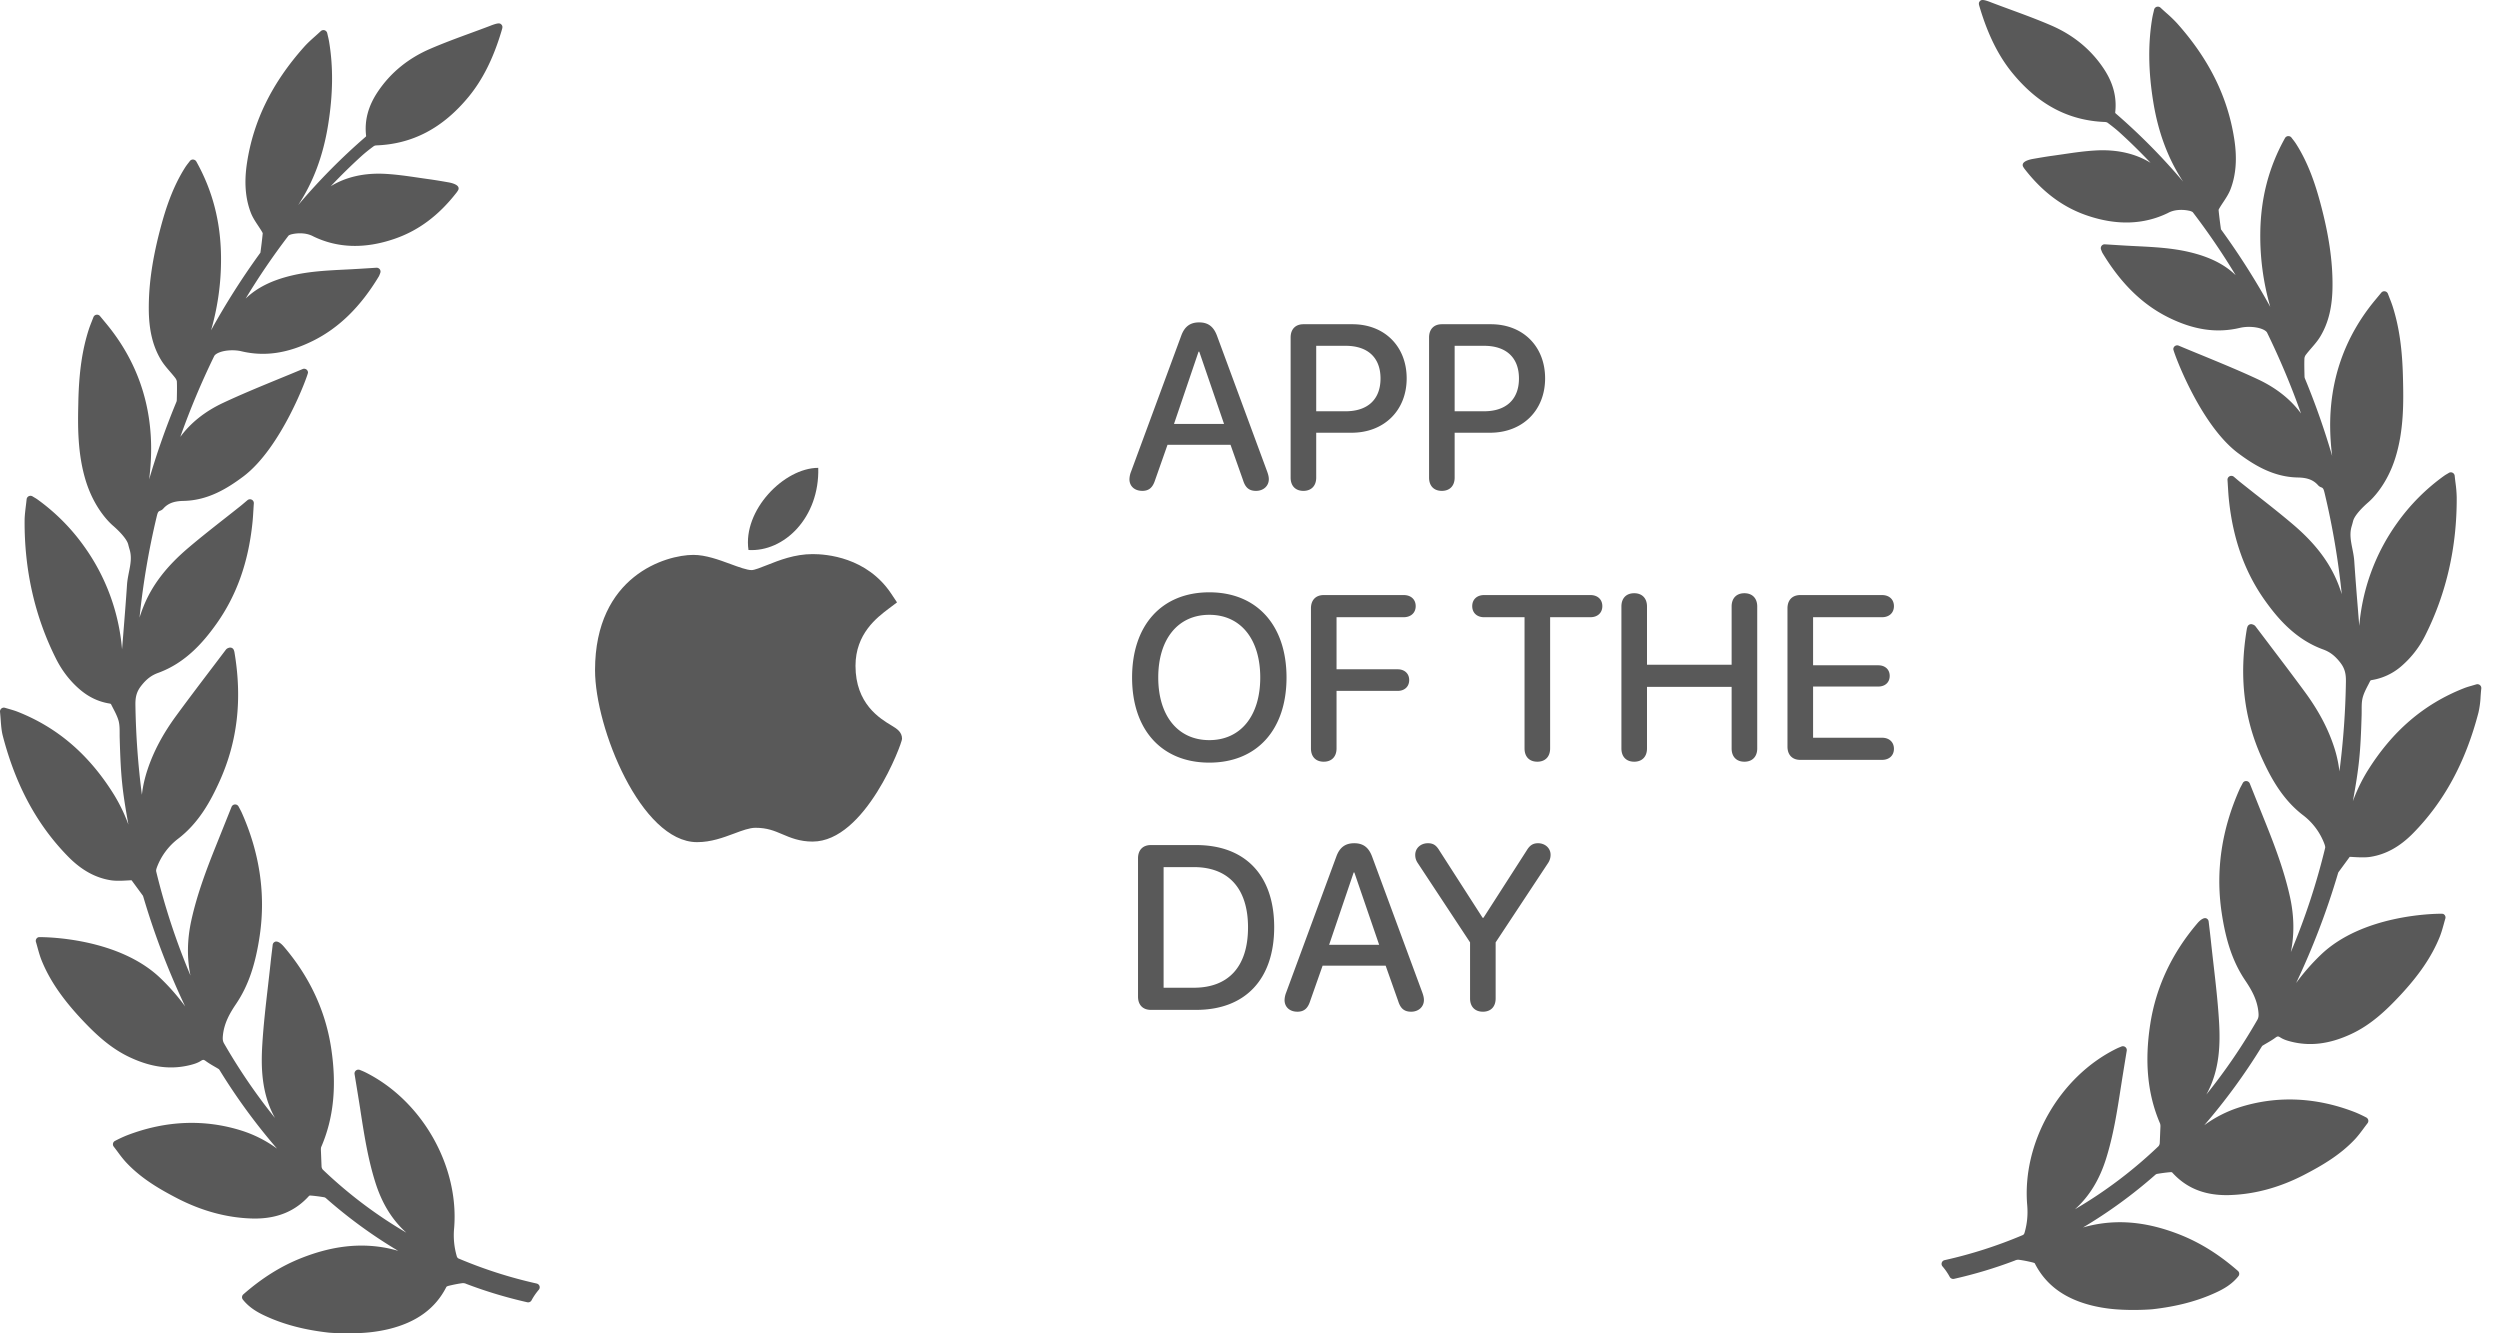 <svg width="120" height="64" viewBox="0 0 120 64" fill="none" xmlns="http://www.w3.org/2000/svg">
    <path d="M119.035 32.883a.19.19 0 0 0-.173-.033l-.185.054-.028.009c-.142.04-.265.076-.387.125-1.919.757-3.431 2.054-4.621 3.965a8.025 8.025 0 0 0-.702 1.453c.297-1.647.366-2.288.419-4.13.002-.078.002-.157.002-.235 0-.213 0-.414.047-.598.056-.218.169-.435.279-.645l.087-.171a.128.128 0 0 1 .048-.03 2.86 2.86 0 0 0 1.485-.706 4.72 4.72 0 0 0 1.109-1.447c1.013-2.017 1.52-4.246 1.507-6.625a5.852 5.852 0 0 0-.058-.695 13.95 13.95 0 0 1-.039-.336.185.185 0 0 0-.283-.138 2.509 2.509 0 0 1-.09.054 1.56 1.56 0 0 0-.128.08 9.722 9.722 0 0 0-2.266 2.276 9.88 9.88 0 0 0-1.813 4.933l-.05-.609-.005-.073c-.065-.795-.131-1.616-.185-2.425-.013-.204-.053-.403-.091-.596-.074-.37-.144-.72-.032-1.086a5.62 5.62 0 0 0 .068-.25c.053-.206.308-.523.7-.87l.015-.013c.144-.122.886-.796 1.307-2.129.428-1.354.395-2.77.372-3.803l-.001-.027c-.031-1.421-.186-2.491-.501-3.472a6.261 6.261 0 0 0-.141-.379l-.081-.21a.186.186 0 0 0-.143-.118l-.032-.003a.185.185 0 0 0-.143.068l-.307.37c-1.469 1.779-2.19 3.865-2.145 6.2.008.411.039.833.094 1.269a36.067 36.067 0 0 0-1.309-3.722.259.259 0 0 1-.018-.086l-.004-.164c-.005-.236-.01-.48 0-.721a.356.356 0 0 1 .082-.182c.077-.101.162-.2.25-.302.151-.174.307-.354.43-.559.397-.66.583-1.44.586-2.454.006-1.194-.18-2.45-.584-3.954-.221-.82-.554-1.886-1.175-2.853a2.826 2.826 0 0 0-.139-.19 2.562 2.562 0 0 1-.071-.093c-.035-.046-.084-.074-.162-.074a.187.187 0 0 0-.15.095c-.779 1.396-1.167 2.887-1.186 4.56a12.243 12.243 0 0 0 .479 3.541 35.277 35.277 0 0 0-2.321-3.658l-.019-.027c-.019-.025-.027-.037-.026-.029-.053-.376-.09-.677-.115-.94.001-.003.006-.025.045-.09.056-.095.117-.187.182-.285.13-.196.264-.4.35-.627.26-.687.318-1.466.178-2.38-.308-2.025-1.207-3.849-2.748-5.575a6.409 6.409 0 0 0-.52-.5l-.051-.046a11.634 11.634 0 0 1-.222-.202.188.188 0 0 0-.183-.043.187.187 0 0 0-.126.136l-.034.147a3.952 3.952 0 0 0-.054.25c-.207 1.23-.192 2.546.047 4.026.237 1.467.709 2.732 1.433 3.832a29.451 29.451 0 0 0-3.247-3.283.121.121 0 0 1-.013-.031c.087-.738-.097-1.433-.561-2.125-.609-.91-1.455-1.603-2.516-2.06-.634-.274-1.291-.516-1.935-.753C96.21.353 95.9.24 95.583.118c-.32-.126-.456-.148-.53-.08-.095.088-.072.163-.03.3l.013.044c.39 1.301.905 2.33 1.579 3.146 1.236 1.498 2.682 2.26 4.418 2.327.061.003.109.02.129.035.244.182.424.327.583.471.503.457.998.943 1.483 1.455-.721-.445-1.602-.646-2.594-.596-.543.027-1.082.106-1.603.183l-.02.003-.46.066c-.335.045-.673.104-.97.156-.122.021-.41.086-.476.225A.156.156 0 0 0 97.11 8c.022.041.048.08.075.115.861 1.109 1.843 1.839 3.002 2.232 1.413.481 2.711.442 3.877-.125.178-.098.393-.147.639-.147.186 0 .325.03.371.04.069.011.163.05.182.074a33.315 33.315 0 0 1 2.056 3.02c-.543-.525-1.251-.878-2.216-1.108-.846-.2-1.71-.243-2.546-.285l-.28-.014c-.262-.013-.525-.03-.795-.047l-.452-.028a.185.185 0 0 0-.173.25c.018.049.051.135.068.164.882 1.464 1.917 2.476 3.165 3.095 1.22.605 2.322.765 3.434.501.128-.03.277-.047.431-.047.473 0 .803.144.872.276a37.166 37.166 0 0 1 1.629 3.881c-.494-.675-1.185-1.224-2.059-1.635-.868-.407-1.773-.778-2.662-1.145-.383-.156-.767-.314-1.149-.475a.188.188 0 0 0-.177.015.184.184 0 0 0-.083.154c0 .118 1.269 3.614 3.112 4.991.751.562 1.677 1.14 2.845 1.167.349.007.711.056.984.364a.357.357 0 0 0 .157.108c.093.03.119.087.165.28.378 1.576.653 3.2.823 4.85a6.97 6.97 0 0 0-.179-.508c-.413-1.038-1.107-1.947-2.185-2.86-.555-.471-1.137-.929-1.7-1.371l-.027-.02a156.4 156.4 0 0 1-.766-.607c-.053-.041-.104-.085-.164-.135l-.159-.136a.19.19 0 0 0-.203-.024.185.185 0 0 0-.102.178c.008.111.014.217.02.318l.003.047c.013.209.025.405.046.6.199 1.89.766 3.468 1.731 4.824.598.838 1.455 1.863 2.792 2.347.325.119.561.299.814.62.239.302.283.578.278.925a38.013 38.013 0 0 1-.311 4.306 5.934 5.934 0 0 0-.274-1.218c-.29-.87-.741-1.715-1.38-2.586-.552-.753-1.126-1.509-1.681-2.24l-.037-.05-.654-.863a.246.246 0 0 0-.131-.09.188.188 0 0 0-.259.109l-.006.019a.396.396 0 0 0-.021.073c-.382 2.266-.148 4.296.718 6.206.423.934.99 1.992 1.99 2.753a3.09 3.09 0 0 1 1.014 1.372c.042.116.041.166.036.186a32.652 32.652 0 0 1-1.648 5.005c.173-.837.161-1.716-.036-2.627-.281-1.29-.762-2.542-1.192-3.613l-.129-.321-.614-1.533a.192.192 0 0 0-.176-.117.182.182 0 0 0-.162.1l-.067.127c-.03.055-.058.106-.082.16-.864 1.936-1.156 3.921-.867 5.9.207 1.415.557 2.428 1.136 3.285.299.443.584.936.635 1.543.013.144.007.243-.058.355a27.832 27.832 0 0 1-2.444 3.579l.01-.018c.645-1.17.664-2.435.598-3.517-.056-.929-.164-1.856-.267-2.752l-.006-.052c-.041-.359-.082-.718-.12-1.077a48.602 48.602 0 0 0-.071-.615l-.033-.28a.185.185 0 0 0-.101-.142c-.101-.053-.266.028-.444.237-1.223 1.436-1.982 3.059-2.256 4.823-.284 1.83-.13 3.395.471 4.787a.443.443 0 0 1 .016.138l-.033.8a.264.264 0 0 1-.06.147 21.598 21.598 0 0 1-4.01 3.027c.684-.613 1.175-1.412 1.493-2.426.353-1.123.534-2.291.709-3.425l.016-.1c.062-.399.127-.796.193-1.202l.075-.46a.183.183 0 0 0-.068-.173.19.19 0 0 0-.187-.026l-.065.027c-.07.028-.13.054-.188.083-2.728 1.352-4.523 4.506-4.27 7.5.04.468-.003.908-.132 1.344a.187.187 0 0 1-.066.09 21.72 21.72 0 0 1-3.767 1.21.184.184 0 0 0-.101.3c.135.157.252.328.348.506.04.073.134.11.205.092a21.513 21.513 0 0 0 2.924-.88.354.354 0 0 1 .186-.036c.207.027.426.07.67.13.05.012.09.035.092.032.53 1.05 1.442 1.719 2.788 2.044.293.07.595.121.897.153.317.033.671.05 1.051.05.526 0 .901-.032.906-.033 1.166-.13 2.163-.39 3.045-.797.362-.166.775-.39 1.092-.791a.184.184 0 0 0-.023-.252c-.897-.785-1.809-1.355-2.791-1.744-1.454-.573-2.779-.729-4.077-.48a6.1 6.1 0 0 0-.568.138 23.204 23.204 0 0 0 3.476-2.533.187.187 0 0 1 .083-.04c.179-.03.418-.066.662-.084.023 0 .051.01.055.012.662.735 1.514 1.092 2.606 1.092.056 0 .112 0 .168-.003 1.187-.038 2.381-.361 3.548-.963.849-.44 1.734-.95 2.451-1.713.159-.17.301-.362.426-.531l.012-.017c.056-.074.112-.15.17-.224a.187.187 0 0 0 .036-.144.19.19 0 0 0-.088-.127c-.013-.007-.316-.168-.594-.275-1.856-.712-3.731-.785-5.519-.213a5.872 5.872 0 0 0-1.673.855 28.967 28.967 0 0 0 2.745-3.75c.009-.014.032-.053.04-.06.073-.046.148-.09.222-.133.133-.078.272-.158.401-.254.11-.08.141-.083.251-.012.157.1.339.153.498.194.928.236 1.863.118 2.898-.364.946-.44 1.673-1.135 2.317-1.82.939-1.001 1.552-1.904 1.93-2.841.079-.197.136-.4.195-.613.024-.09.049-.179.075-.267a.183.183 0 0 0-.115-.227l-.078-.005c-.382 0-3.795.055-5.791 1.978-.434.418-.823.862-1.179 1.35a36.12 36.12 0 0 0 1.999-5.226l.008-.026a.293.293 0 0 1 .023-.065l.522-.712c.019-.029.022-.029.052-.029l.046.002.111.007c.389.024.618.02.806-.009.743-.116 1.414-.488 2.051-1.136 1.489-1.516 2.514-3.407 3.133-5.781a4.35 4.35 0 0 0 .105-.784c.009-.123.018-.25.033-.382a.186.186 0 0 0-.067-.163zM25.762 61.61a21.733 21.733 0 0 1-3.767-1.209.19.19 0 0 1-.066-.089 3.593 3.593 0 0 1-.132-1.346c.254-2.993-1.542-6.147-4.27-7.5a2.522 2.522 0 0 0-.188-.082l-.064-.027a.189.189 0 0 0-.186.025.183.183 0 0 0-.07.175l.075.458c.067.407.131.804.194 1.202l.015.104c.175 1.13.357 2.3.71 3.422.317 1.014.808 1.813 1.492 2.426a21.57 21.57 0 0 1-4.01-3.027.264.264 0 0 1-.06-.143l-.032-.801c0-.029-.001-.104.015-.142.602-1.39.756-2.956.472-4.786-.274-1.764-1.033-3.387-2.257-4.823-.143-.168-.269-.253-.375-.253a.148.148 0 0 0-.067.015.184.184 0 0 0-.102.143l-.033.28c-.025.207-.05.41-.071.615-.038.36-.08.718-.121 1.077l-.006.052c-.103.896-.21 1.823-.267 2.751-.066 1.083-.046 2.348.598 3.517l.01.019a27.814 27.814 0 0 1-2.444-3.578c-.065-.113-.07-.212-.058-.356.052-.607.336-1.1.636-1.543.578-.857.928-1.87 1.135-3.285.29-1.979-.002-3.964-.867-5.9-.024-.054-.052-.105-.081-.16l-.068-.127a.186.186 0 0 0-.338.017l-.614 1.533-.128.32c-.43 1.072-.912 2.323-1.192 3.614-.198.911-.21 1.79-.037 2.627a32.647 32.647 0 0 1-1.648-5.005c-.004-.02-.006-.07.036-.186a3.085 3.085 0 0 1 1.015-1.372c1-.761 1.567-1.819 1.99-2.753.865-1.91 1.1-3.94.717-6.206a.496.496 0 0 0-.02-.073l-.007-.02a.187.187 0 0 0-.105-.113.196.196 0 0 0-.148.002.256.256 0 0 0-.134.09l-.657.867-.037.048c-.555.732-1.129 1.488-1.68 2.241-.64.87-1.09 1.716-1.38 2.586-.14.42-.231.825-.274 1.218a37.975 37.975 0 0 1-.311-4.306c-.005-.347.039-.623.278-.925.252-.322.488-.501.814-.62 1.336-.485 2.194-1.509 2.792-2.347.965-1.356 1.531-2.934 1.73-4.825.022-.194.034-.39.046-.599l.004-.047c.005-.102.012-.207.02-.319a.184.184 0 0 0-.102-.177.19.19 0 0 0-.204.025l-.159.134c-.06.051-.11.094-.163.136-.255.204-.51.404-.767.606l-.027.021c-.562.442-1.144.9-1.7 1.372-1.078.912-1.772 1.82-2.184 2.859-.068.17-.128.34-.18.508.17-1.65.446-3.274.824-4.85.046-.193.071-.25.166-.28a.358.358 0 0 0 .155-.107c.274-.309.635-.358.985-.365 1.167-.027 2.093-.605 2.845-1.167 1.843-1.378 3.111-4.873 3.111-4.992a.185.185 0 0 0-.258-.169c-.384.162-.768.32-1.165.482-.875.36-1.78.732-2.648 1.139-.874.41-1.564.96-2.058 1.635a37.11 37.11 0 0 1 1.627-3.879c.07-.135.4-.278.873-.278.154 0 .303.016.432.047 1.112.264 2.214.104 3.434-.5 1.248-.62 2.283-1.633 3.165-3.097.017-.028.05-.115.067-.163a.182.182 0 0 0-.023-.174.19.19 0 0 0-.16-.076h-.002l-.44.028c-.27.017-.532.033-.794.047l-.28.014c-.836.042-1.701.084-2.547.284-.965.23-1.673.584-2.216 1.108a33.458 33.458 0 0 1 2.056-3.019c.02-.025.113-.063.19-.076.038-.009.178-.038.363-.038.246 0 .46.05.643.15 1.159.562 2.46.604 3.873.122 1.16-.393 2.14-1.123 3.001-2.231a.891.891 0 0 0 .076-.116.156.156 0 0 0 .005-.147c-.066-.139-.354-.204-.476-.225-.297-.052-.635-.11-.97-.156a58.617 58.617 0 0 1-.46-.066l-.02-.003c-.521-.076-1.06-.155-1.603-.183-.992-.05-1.873.151-2.594.596.485-.512.98-.998 1.483-1.455.16-.144.339-.289.584-.47a.261.261 0 0 1 .127-.036c1.737-.067 3.183-.828 4.42-2.327.673-.816 1.189-1.844 1.578-3.145l.013-.045c.042-.137.065-.212-.03-.3-.074-.068-.204-.048-.541.085-.306.117-.615.23-.93.346-.637.234-1.294.476-1.928.75-1.06.457-1.907 1.15-2.516 2.06-.464.692-.648 1.387-.561 2.122a.149.149 0 0 1-.01.03 29.541 29.541 0 0 0-3.25 3.287c.724-1.1 1.196-2.365 1.433-3.832.24-1.48.254-2.796.047-4.025a4.095 4.095 0 0 0-.054-.25l-.034-.148a.188.188 0 0 0-.127-.135.19.19 0 0 0-.181.042c-.076.071-.15.138-.223.203l-.051.046c-.186.166-.361.322-.52.5-1.541 1.726-2.44 3.55-2.748 5.574-.14.915-.082 1.694.178 2.38.086.228.22.431.354.633.061.092.123.185.179.28.04.068.044.086.044.082-.025.271-.062.573-.111.935a.34.34 0 0 1-.031.044l-.018.024a35.258 35.258 0 0 0-2.32 3.659c.274-.948.494-2.148.478-3.542-.019-1.672-.406-3.164-1.186-4.56-.031-.054-.087-.09-.165-.095a.185.185 0 0 0-.147.076 3.038 3.038 0 0 1-.07.091c-.05.065-.098.126-.14.191-.62.967-.954 2.032-1.175 2.853-.404 1.504-.59 2.76-.584 3.954.003 1.014.19 1.794.586 2.453.124.206.28.385.435.566.083.096.168.195.246.296.053.07.08.142.081.182.01.24.005.485 0 .72l-.004.164c0 .028-.007.06-.017.085a35.964 35.964 0 0 0-1.31 3.724c.055-.436.086-.858.094-1.27.045-2.335-.677-4.42-2.146-6.199l-.306-.37a.184.184 0 0 0-.143-.068l-.031.002a.185.185 0 0 0-.143.118l-.082.21c-.052.131-.1.255-.141.38-.315.98-.47 2.05-.501 3.47v.029c-.024 1.033-.057 2.448.37 3.803.422 1.333 1.164 2.007 1.308 2.128l.015.013c.392.347.647.665.7.87.021.084.043.168.068.25.112.367.042.716-.034 1.094-.037.19-.076.387-.09.589-.054.808-.12 1.63-.184 2.424l-.006.074-.049.608a9.877 9.877 0 0 0-1.814-4.933A9.706 9.706 0 0 0 1.78 23.96a1.777 1.777 0 0 0-.13-.08 3.054 3.054 0 0 1-.09-.055.192.192 0 0 0-.179-.008.185.185 0 0 0-.103.147 15.22 15.22 0 0 1-.04.342c-.028.236-.056.46-.057.689-.013 2.379.494 4.608 1.508 6.624.282.563.655 1.05 1.109 1.447.45.393.935.624 1.483.707.012.002.04.02.045.023l.091.178c.11.21.223.427.28.644.046.184.046.386.046.599 0 .078 0 .157.003.234.052 1.842.121 2.484.418 4.13a7.993 7.993 0 0 0-.702-1.452C4.27 36.217 2.76 34.919.84 34.162c-.123-.048-.245-.084-.387-.125l-.028-.008a15.207 15.207 0 0 1-.184-.054.185.185 0 0 0-.24.196c.013.13.023.257.032.381.02.272.038.529.105.783.619 2.374 1.644 4.265 3.133 5.782.637.648 1.308 1.02 2.051 1.136.188.029.417.032.805.008l.112-.006.045-.002c.031 0 .034 0 .055.031l.52.709c.006.009.016.043.023.066l.008.025a36.13 36.13 0 0 0 1.998 5.225 10.262 10.262 0 0 0-1.178-1.349c-1.996-1.922-5.41-1.978-5.792-1.978h-.047l-.03.006a.183.183 0 0 0-.116.226c.027.088.052.178.08.283.055.197.111.4.19.597.379.938.992 1.84 1.93 2.84.645.686 1.372 1.382 2.317 1.821 1.035.483 1.97.6 2.9.364.157-.04.34-.093.496-.194.11-.07.141-.068.25.013.13.095.269.176.402.254.075.043.15.086.219.13.01.01.035.048.043.062a28.957 28.957 0 0 0 2.745 3.75 5.89 5.89 0 0 0-1.672-.855c-1.789-.572-3.663-.499-5.52.213a6.05 6.05 0 0 0-.601.28.183.183 0 0 0-.045.266c.058.074.114.15.17.224l.012.017c.125.17.267.36.427.53.717.764 1.601 1.275 2.45 1.715 1.167.6 2.361.925 3.549.963.055.002.111.003.167.003 1.092 0 1.945-.358 2.602-1.089a.133.133 0 0 1 .052-.016c.251.018.49.054.668.083a.187.187 0 0 1 .085.041 23.22 23.22 0 0 0 3.475 2.533 6.225 6.225 0 0 0-.568-.14c-1.298-.247-2.623-.092-4.077.482-.982.388-1.894.959-2.79 1.744a.183.183 0 0 0-.024.252c.317.4.73.625 1.092.791.882.407 1.879.668 3.047.797.003 0 .378.033.905.033.38 0 .733-.017 1.05-.05.303-.032.605-.083.898-.153 1.345-.325 2.257-.994 2.78-2.032a.276.276 0 0 1 .1-.045c.243-.06.461-.102.67-.13a.37.37 0 0 1 .186.037c.93.355 1.913.651 2.922.88a.186.186 0 0 0 .207-.092c.095-.178.213-.349.348-.508a.182.182 0 0 0-.101-.297z" fill="#595959"/>
    <g clip-path="url(#a)" fill="#595959">
        <path d="M33.448 40.423c-2.674-.015-4.886-5.473-4.886-8.253 0-4.54 3.407-5.535 4.72-5.535.591 0 1.223.233 1.78.438.39.144.793.292 1.017.292.134 0 .45-.126.729-.237.595-.236 1.336-.531 2.198-.531h.005c.645 0 2.597.141 3.771 1.904l.275.414-.396.298c-.565.427-1.597 1.205-1.597 2.746 0 1.826 1.169 2.528 1.73 2.866.248.15.504.303.504.639 0 .22-1.752 4.932-4.295 4.932-.623 0-1.063-.187-1.45-.352-.393-.167-.732-.31-1.292-.31-.284 0-.642.133-1.022.276-.52.193-1.107.413-1.773.413h-.018zM39.276 22.457c.066 2.39-1.642 4.047-3.349 3.943-.281-1.907 1.707-3.943 3.35-3.943z"/>
    </g>
    <path d="M54.828 23.562c.318 0 .499-.154.614-.51l.598-1.7h3.026l.603 1.706c.11.35.29.504.62.504.356 0 .614-.236.614-.56 0-.103-.022-.208-.077-.361l-2.412-6.53c-.165-.439-.428-.636-.856-.636-.433 0-.701.203-.86.642L54.29 22.64a1.069 1.069 0 0 0-.077.362c0 .334.247.559.614.559zm1.524-3.213 1.179-3.47h.033l1.19 3.47h-2.402zm6.212 3.213c.378 0 .614-.241.614-.636v-2.155h1.7c1.551 0 2.642-1.063 2.642-2.61 0-1.54-1.069-2.598-2.604-2.598h-2.352c-.384 0-.614.241-.614.636v6.727c0 .395.23.636.614.636zm.614-3.821v-3.142h1.415c1.063 0 1.672.57 1.672 1.568 0 .998-.609 1.574-1.678 1.574h-1.409zm6.03 3.821c.38 0 .615-.241.615-.636v-2.155h1.7c1.551 0 2.642-1.063 2.642-2.61 0-1.54-1.069-2.598-2.604-2.598h-2.352c-.384 0-.614.241-.614.636v6.727c0 .395.23.636.614.636zm.615-3.821v-3.142h1.415c1.063 0 1.672.57 1.672 1.568 0 .998-.609 1.574-1.678 1.574h-1.409zM58.046 36.606c2.276 0 3.707-1.568 3.707-4.085 0-2.516-1.431-4.09-3.707-4.09-2.28 0-3.706 1.574-3.706 4.09 0 2.517 1.426 4.085 3.706 4.085zm0-1.08c-1.502 0-2.45-1.163-2.45-3.005 0-1.847.948-3.01 2.45-3.01 1.503 0 2.446 1.163 2.446 3.01 0 1.842-.943 3.005-2.446 3.005zm5.494 1.036c.378 0 .614-.241.614-.636v-2.763h2.933c.33 0 .554-.203.554-.521 0-.313-.225-.516-.554-.516h-2.933v-2.5h3.224c.34 0 .575-.208.575-.531 0-.324-.23-.532-.575-.532H63.54c-.384 0-.614.241-.614.636v6.727c0 .395.23.636.614.636zm10.252 0c.379 0 .614-.241.614-.636v-6.3h1.936c.34 0 .57-.208.57-.531 0-.324-.23-.532-.57-.532h-5.105c-.34 0-.57.208-.57.532 0 .323.23.532.57.532h1.941v6.299c0 .395.23.636.614.636zm4.65 0c.378 0 .614-.241.614-.636v-2.955h4.062v2.955c0 .395.23.636.614.636.379 0 .615-.241.615-.636v-6.815c0-.395-.236-.636-.615-.636-.383 0-.614.241-.614.636v2.796h-4.062v-2.796c0-.395-.236-.636-.614-.636-.384 0-.614.241-.614.636v6.815c0 .395.23.636.614.636zm7.971-.088h3.926c.34 0 .57-.208.57-.532 0-.323-.23-.531-.57-.531h-3.311v-2.457h3.13c.329 0 .548-.203.548-.51 0-.312-.225-.51-.548-.51h-3.13v-2.308h3.311c.34 0 .57-.208.57-.531 0-.324-.23-.532-.57-.532h-3.926c-.383 0-.614.241-.614.636v6.64c0 .394.23.635.614.635zm-31.174 12h2.177c2.357 0 3.745-1.47 3.745-3.97 0-2.494-1.393-3.941-3.745-3.941h-2.177c-.383 0-.614.241-.614.636v6.64c0 .394.23.635.614.635zm.614-1.063v-5.79h1.448c1.672 0 2.604 1.03 2.604 2.895 0 1.87-.927 2.895-2.604 2.895h-1.448zm6.42 1.151c.318 0 .5-.154.614-.51l.598-1.7h3.026l.604 1.706c.11.35.29.504.62.504.356 0 .613-.236.613-.56 0-.103-.022-.208-.077-.361l-2.412-6.53c-.164-.438-.428-.636-.855-.636-.433 0-.702.203-.861.642l-2.407 6.524a1.069 1.069 0 0 0-.077.362c0 .334.247.559.614.559zm1.525-3.213 1.178-3.47h.033l1.19 3.47h-2.401zm7.38 3.213c.383 0 .613-.241.613-.636v-2.692l2.511-3.8a.703.703 0 0 0 .126-.405c0-.318-.263-.554-.603-.554-.24 0-.394.099-.543.346l-2.077 3.234h-.039l-2.078-3.234c-.153-.253-.296-.346-.548-.346-.345 0-.609.236-.609.56 0 .136.033.263.127.4l2.505 3.799v2.692c0 .395.236.636.614.636z" fill="#595959"/>
    <defs>
        <clipPath id="a">
            <path fill="#fff" transform="translate(26.948 22.457)" d="M0 0h17.965v17.965H0z"/>
        </clipPath>
    </defs>
</svg>
